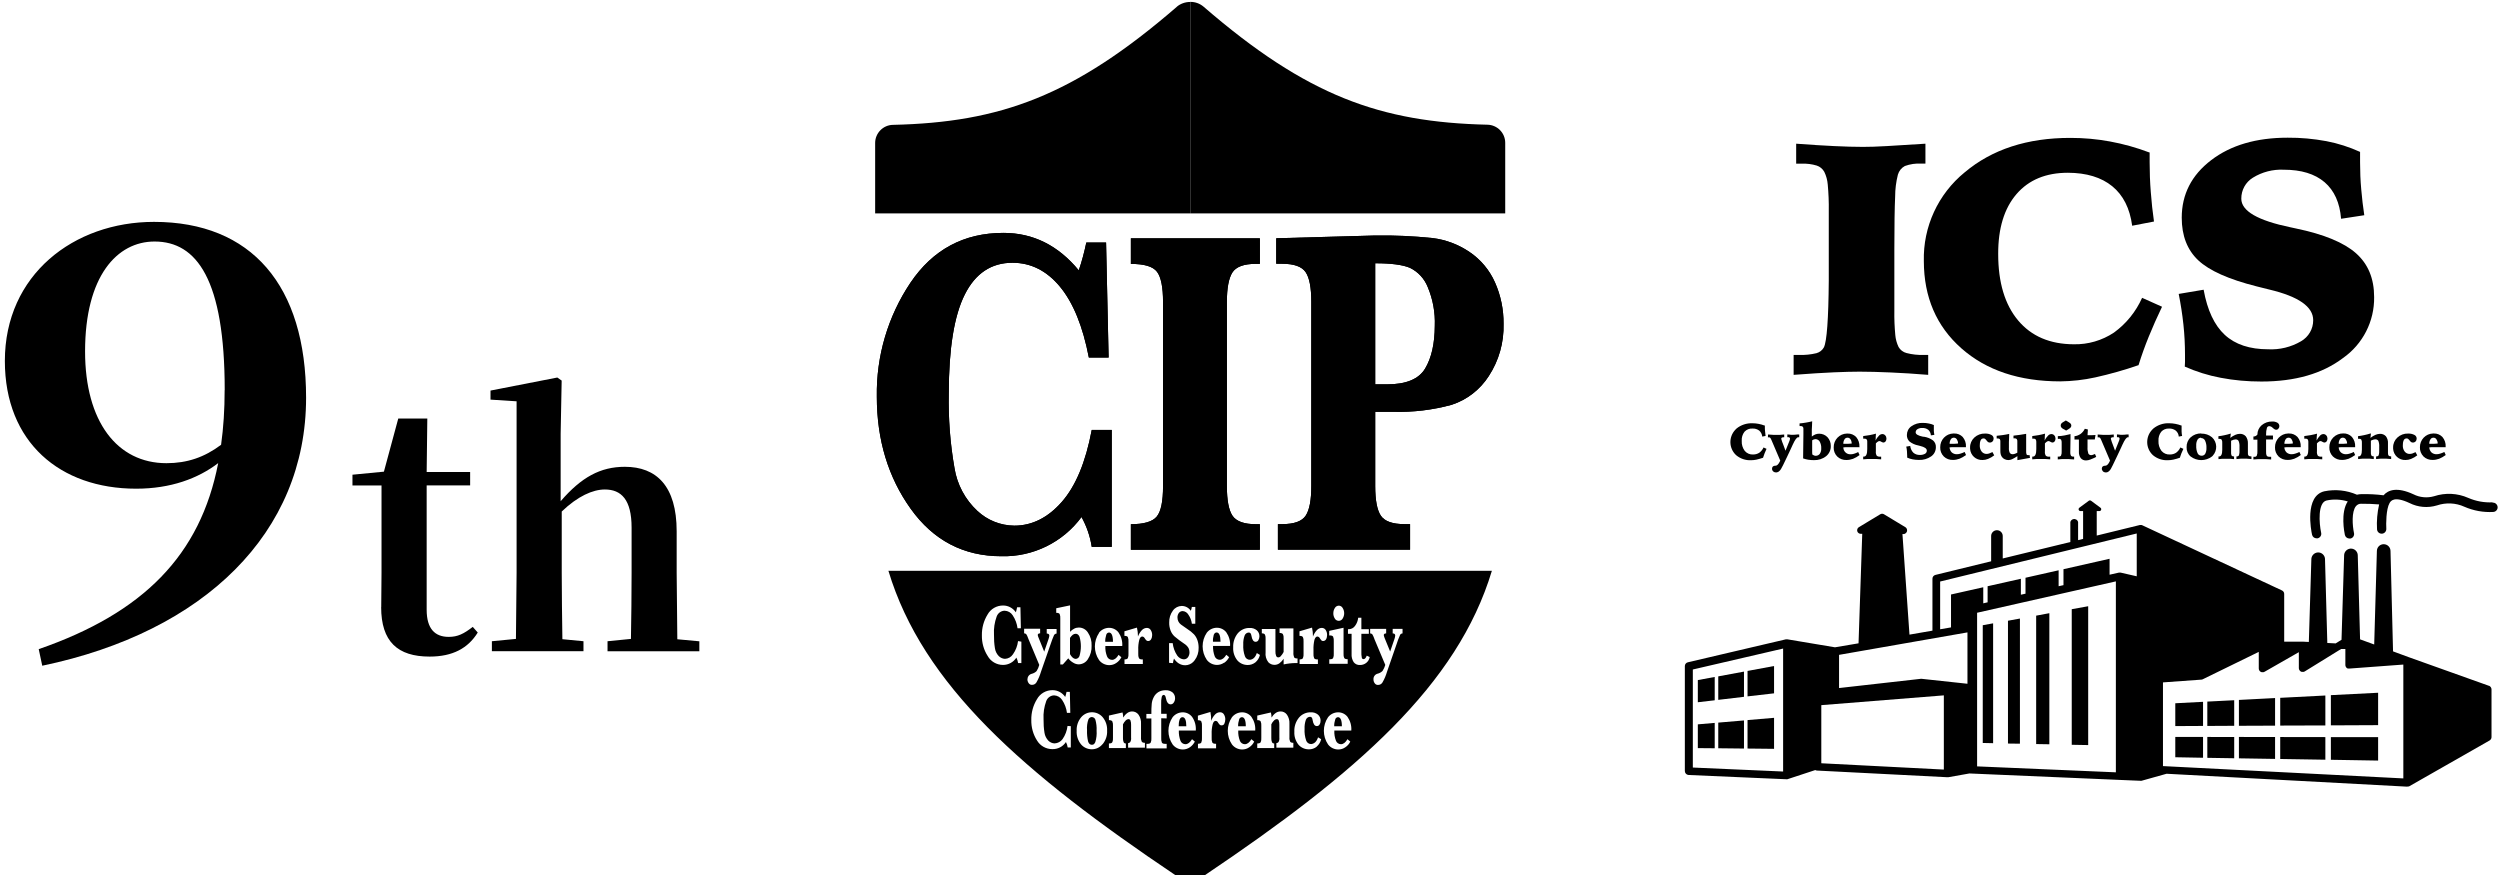 <?xml version="1.0" encoding="UTF-8"?><svg id="layer-4" xmlns="http://www.w3.org/2000/svg" width="345" height="120.75" viewBox="0 0 345 120.75"><g id="CIP"><path d="M162.4.94c-14.28,12.35-24.42,15.95-39.17,16.29-1.36.02-2.46,1.14-2.46,2.5v9.72h43.47V.27c-.67,0-1.33.23-1.84.66Z"/><path d="M207.72,19.71c0-1.36-1.09-2.47-2.45-2.5-14.75-.34-24.9-3.94-39.18-16.29-.52-.44-1.17-.67-1.84-.66v29.19h43.47v-9.74Z"/><path d="M163.18,98.97c-.17,0-.3.11-.39.32-.1.3-.14.62-.13.93h0s1.05,0,1.05,0c0-.86-.19-1.25-.54-1.25Z"/><path d="M184.65,98.97c-.19,0-.35.14-.39.32-.1.3-.15.62-.14.93h0s1.06,0,1.06,0c0-.86-.2-1.25-.54-1.25Z"/><path d="M171.39,98.97c-.19,0-.35.14-.39.32-.1.3-.15.62-.14.93h0s1.06,0,1.06,0c0-.86-.2-1.25-.54-1.25Z"/><path d="M150.66,98.95c-.2.01-.38.14-.46.33-.17.48-.23.99-.19,1.5-.02.52.03,1.05.15,1.56.1.29.27.44.52.44s.35-.12.47-.37c.16-.51.22-1.05.18-1.58.03-.5-.03-1.01-.16-1.49-.06-.23-.27-.38-.5-.39Z"/><path d="M148.98,87.89c-.12-.29-.3-.43-.53-.43-.15,0-.29.05-.41.14-.15.12-.27.27-.38.43v2.24c.1.19.22.35.38.49.11.1.25.16.4.17.26-.01.47-.19.54-.44.24-.85.24-1.75,0-2.6Z"/><path d="M164.24,78.77h-41.64c4.74,15.74,18.56,27.86,39.6,42,.61.38,1.32.57,2.04.56.72.01,1.43-.18,2.04-.56,21.03-14.14,34.85-26.25,39.6-42h-41.64ZM184.22,83.89c.11-.19.31-.3.53-.31.22,0,.42.12.53.31.29.45.29,1.03,0,1.48-.18.3-.56.39-.86.21-.09-.05-.16-.12-.21-.21-.14-.22-.22-.48-.21-.74,0-.26.07-.52.22-.74ZM183.43,90.98h.1c.24,0,.38-.06.44-.17.08-.19.11-.39.09-.59v-1.73c.02-.21-.01-.43-.09-.63-.06-.11-.21-.17-.44-.17h-.1v-.63l1.98-.43v3.55c-.02.21.01.43.1.63.07.11.22.16.47.16v.63h-2.54v-.63ZM174.13,86.8h1.88v3.09c-.01.21.02.43.1.63.05.13.18.21.31.2.14-.01.26-.08.34-.19.15-.17.28-.35.38-.56v-1.82c.02-.21-.01-.43-.1-.63-.06-.11-.22-.17-.46-.17v-.63h1.91v3.36c-.02.21.02.43.1.63.06.11.22.16.47.16v.63h-.21c-.58,0-1.15.07-1.71.19v-.78c-.16.25-.36.46-.59.63-.2.14-.43.21-.68.21-.32,0-.62-.13-.84-.36-.3-.39-.44-.88-.38-1.38v-1.82c.02-.21-.01-.43-.1-.63-.07-.11-.21-.16-.42-.16v-.63ZM161.33,88.75h.5c.07.61.28,1.2.63,1.72.21.3.54.5.91.52.23,0,.44-.11.57-.29.14-.2.22-.45.21-.7,0-.19-.05-.39-.13-.56-.15-.26-.37-.47-.63-.63-.45-.3-.89-.63-1.3-.98-.24-.22-.42-.49-.54-.79-.14-.36-.21-.74-.2-1.12-.02-.6.16-1.19.52-1.67.28-.39.73-.62,1.21-.63.5,0,.97.25,1.25.67.07-.17.12-.35.14-.53h.48v2.32h-.47c-.06-.45-.22-.88-.48-1.25-.16-.29-.46-.48-.79-.5-.21,0-.4.09-.53.26-.13.18-.2.4-.19.63,0,.38.17.73.47.96.14.11.44.31.9.63.33.21.64.45.91.73.21.23.37.51.47.8.12.34.17.69.17,1.04.02.63-.17,1.24-.55,1.74-.49.7-1.45.9-2.18.44-.27-.17-.5-.4-.67-.68-.07.2-.12.41-.14.63l-.54-.04v-2.69ZM151.66,87.32c.33-.42.83-.67,1.37-.68.51-.01,1,.22,1.32.63.38.55.57,1.21.52,1.88h-2.33c-.03.49.05.97.23,1.43.11.29.39.48.69.48.33,0,.63-.23.9-.69l.39.33c-.16.32-.4.59-.69.78-.29.21-.63.31-.98.31-.55,0-1.08-.26-1.41-.7-.77-1.13-.77-2.62,0-3.75ZM140.96,91.5h-.46c-.04-.26-.12-.51-.24-.75-.4.63-1.09,1.01-1.84,1.01-.88,0-1.7-.47-2.13-1.25-.54-.84-.81-1.83-.79-2.83-.02-1.01.25-2.01.78-2.87.43-.78,1.26-1.26,2.16-1.25.7,0,1.36.36,1.75.94.06-.2.12-.43.17-.7h.46l.06,2.9h-.46c-.08-.64-.31-1.25-.67-1.79-.24-.38-.65-.61-1.1-.63-.5,0-.94.33-1.11.8-.29.8-.42,1.65-.37,2.5-.01.63.03,1.26.13,1.88.06.4.24.78.53,1.08.23.23.54.37.86.38.45-.02.85-.25,1.1-.63.38-.54.62-1.16.7-1.82l.46.08v2.94ZM141.8,93.75c-.02-.35.22-.67.56-.76.26-.06.5-.19.69-.38.17-.26.29-.55.37-.85l-1.48-3.54-.07-.18c-.06-.19-.14-.36-.25-.53-.08-.07-.18-.11-.29-.11v-.63h2.21v.63c-.22,0-.33.09-.33.24.03.15.07.29.14.43l.75,1.86.56-1.63c.07-.18.12-.37.15-.56,0-.21-.12-.31-.36-.31v-.63h1.36v.63c-.14.01-.27.09-.35.21-.17.4-.33.8-.46,1.21l-1.34,3.84c-.15.51-.36,1.01-.63,1.48-.13.22-.37.35-.63.34-.18,0-.34-.08-.44-.23-.12-.16-.18-.36-.18-.56ZM147.8,103.15h-.46c-.03-.26-.12-.52-.24-.75-.41.63-1.12,1-1.88.98-.87,0-1.67-.45-2.11-1.19-.54-.84-.81-1.83-.79-2.83-.02-1.01.25-2.01.78-2.87.43-.78,1.26-1.26,2.16-1.25.7,0,1.35.36,1.74.94.08-.23.13-.46.18-.7h.46l.06,2.9h-.46c-.08-.64-.31-1.25-.67-1.79-.25-.38-.66-.61-1.11-.63-.49.02-.91.33-1.08.79-.29.8-.42,1.65-.37,2.5-.01.63.03,1.26.13,1.88.06.4.25.78.53,1.08.23.23.54.37.86.38.44-.02.85-.24,1.1-.59.38-.54.61-1.17.69-1.82l.45.03v2.94ZM147.41,90.86l-.74.84h-.35v-6.34c.02-.21-.01-.43-.09-.63-.07-.11-.23-.16-.47-.16v-.63l1.91-.4v3.65c.16-.18.36-.33.58-.44.19-.1.41-.15.63-.15.51,0,.98.26,1.25.69.36.53.54,1.17.51,1.81.03.66-.15,1.32-.52,1.88-.27.43-.74.69-1.25.7-.27,0-.53-.08-.75-.22-.27-.15-.51-.36-.7-.61ZM152.14,102.7c-.36.45-.91.71-1.48.7-.56,0-1.1-.24-1.46-.66-.44-.53-.66-1.21-.62-1.89-.04-.68.19-1.35.63-1.88.37-.43.91-.68,1.48-.68.56,0,1.09.24,1.46.66.44.52.67,1.19.63,1.88.04.68-.19,1.35-.63,1.88ZM158,103.18h-2.32v-.63c.11,0,.22-.05.29-.14.11-.19.15-.41.12-.63v-1.74c.01-.21-.02-.42-.09-.63-.05-.11-.16-.17-.28-.17-.14.01-.26.07-.36.17-.16.16-.29.35-.39.55v1.88c-.01.2.02.39.09.58.06.12.18.19.31.18v.63h-2.34v-.63c.24,0,.4-.05.46-.16.09-.2.12-.41.1-.63v-1.63c.02-.21-.01-.43-.09-.63-.07-.11-.23-.17-.47-.17v-.63l1.88-.43c.06.23.09.46.09.7.15-.24.34-.46.58-.63.18-.13.4-.2.63-.21.36-.01.7.16.91.45.25.37.37.81.34,1.25v1.88c-.02.2.02.41.1.59.07.11.22.16.44.16v.63ZM157.96,88.07c-.06-.13-.18-.22-.33-.23-.18,0-.32.15-.41.46-.11.45-.16.91-.14,1.38v.52c-.02.21.01.43.1.63.06.11.21.17.44.17h.09v.63h-2.53v-.63c.24,0,.39-.06.46-.17.08-.2.11-.41.09-.63v-1.66c.02-.21-.01-.43-.09-.63-.07-.11-.22-.16-.47-.16v-.63l1.73-.51c.09.4.14.81.14,1.23.12-.33.31-.64.55-.89.18-.19.42-.29.68-.3.22,0,.43.11.54.31.13.2.19.44.19.68,0,.2-.05.41-.15.58-.08.15-.24.25-.41.24-.08,0-.17-.02-.23-.08-.1-.09-.18-.2-.24-.31ZM161,98.51v.63l-.75-.02v2.73c-.02.21.01.43.09.63.06.11.21.17.44.17h.22v.63h-2.79v-.63h.15c.23,0,.38-.06.44-.18.08-.19.11-.39.09-.59v-2.73h-.69v-.63h.69c0-.47,0-.94.05-1.41.03-.32.13-.62.28-.91.14-.28.36-.52.63-.69.3-.18.64-.26.98-.26.36-.02.71.09.99.31.22.2.35.5.34.8,0,.21-.06.42-.18.59-.09.15-.25.25-.43.25-.33,0-.55-.29-.66-.87-.05-.29-.15-.43-.3-.43-.12,0-.22.09-.27.27-.07.3-.09.61-.08.92v1.41h.76ZM162.9,102.22c.11.29.39.48.69.48.33,0,.63-.23.91-.69l.39.33c-.16.31-.39.58-.68.78-.29.2-.63.31-.98.31-.55,0-1.08-.26-1.41-.7-.77-1.13-.77-2.62,0-3.75.33-.42.83-.67,1.37-.68.51-.01,1,.22,1.32.63.38.55.56,1.21.51,1.88h-2.34c-.02.49.06.97.23,1.43ZM168.98,99.86c-.08.15-.24.25-.41.24-.09,0-.17-.02-.24-.08-.09-.09-.17-.2-.24-.31-.06-.13-.18-.22-.33-.23-.18,0-.32.15-.41.46-.11.45-.16.91-.14,1.38v.52c-.02.21.01.43.09.63.07.11.21.17.44.17h.08v.63h-2.5v-.63c.24,0,.4-.06.46-.17.08-.2.11-.41.09-.63v-1.66c.02-.21-.01-.43-.09-.63-.07-.11-.23-.16-.47-.16v-.63l1.73-.51c.08.4.11.81.1,1.23.12-.33.31-.64.55-.89.18-.19.42-.3.68-.3.22,0,.43.11.54.31.12.2.19.44.18.68,0,.2-.04.4-.14.58ZM168.93,91.45c-.29.2-.63.31-.98.31-.55,0-1.08-.26-1.41-.7-.77-1.13-.77-2.62,0-3.75.33-.42.83-.67,1.37-.68.51-.01,1,.22,1.32.63.38.55.57,1.21.52,1.88h-2.35c-.02.49.06.97.23,1.43.11.29.39.48.69.48.33,0,.63-.23.91-.69l.39.33c-.16.31-.39.58-.68.78ZM171.1,102.22c.11.29.39.48.69.48.33,0,.63-.23.9-.69l.39.33c-.15.32-.39.59-.68.78-.29.21-.63.31-.98.31-.55,0-1.08-.26-1.41-.7-.77-1.13-.77-2.62,0-3.75.33-.42.83-.67,1.37-.68.51-.01,1,.22,1.32.63.38.55.57,1.21.52,1.88h-2.34c-.03.49.05.97.23,1.43ZM172.18,91.77c-.54,0-1.06-.22-1.42-.63-.41-.51-.62-1.15-.58-1.8-.03-.7.19-1.39.63-1.94.41-.48,1.01-.76,1.64-.74.36-.02.71.09.99.32.24.21.37.52.36.84,0,.18-.05.36-.14.52-.07.14-.22.23-.38.23-.3,0-.49-.28-.58-.83-.02-.12-.06-.24-.12-.34-.06-.08-.16-.12-.26-.11-.25.01-.47.17-.56.41-.15.4-.21.82-.19,1.25-.03.55.04,1.09.23,1.61.1.3.38.5.7.49.43-.05.74-.34.94-.93l.43.26c-.09.4-.31.76-.63,1.03-.31.24-.69.37-1.08.36ZM178.47,103.18h-2.33v-.63c.11,0,.22-.05.29-.14.11-.19.15-.41.12-.63v-1.74c.01-.21-.02-.43-.09-.63-.05-.11-.15-.17-.27-.17-.14.01-.26.07-.36.17-.16.16-.3.34-.39.55v1.88c-.01.2.02.39.09.58.06.12.18.19.31.18v.63h-2.34v-.63c.24,0,.4-.05.46-.16.09-.2.12-.41.1-.63v-1.63c.02-.21-.01-.43-.09-.63-.07-.11-.22-.17-.47-.17v-.63l1.88-.43c.06.23.09.46.09.7.15-.24.34-.46.58-.63.18-.13.4-.2.63-.21.36-.02.71.15.92.45.25.37.37.81.34,1.25v1.88c-.02.2.02.41.1.59.07.11.22.16.44.16v.63ZM181.7,103.05c-.31.24-.69.37-1.08.36-.54,0-1.06-.22-1.42-.63-.41-.51-.62-1.15-.58-1.8-.04-.7.19-1.39.63-1.94.4-.48,1.01-.76,1.64-.74.36-.02.71.09.99.32.24.21.37.52.36.84,0,.18-.04.36-.14.52-.07.14-.22.22-.38.22-.3,0-.49-.28-.58-.83-.01-.12-.05-.24-.11-.34-.06-.08-.16-.12-.26-.11-.25.01-.47.17-.56.41-.14.4-.2.83-.18,1.25-.03.54.04,1.09.22,1.61.1.3.38.5.7.49.43-.05.75-.34.94-.93l.43.26c-.09.4-.31.76-.63,1.03ZM182.37,88.38c-.09-.09-.17-.2-.24-.31-.06-.13-.19-.22-.33-.23-.18,0-.31.15-.41.46-.1.45-.15.91-.13,1.38v.52c-.02.21.01.43.09.63.06.11.21.17.44.17h.08v.63h-2.53v-.63c.24,0,.39-.06.46-.17.08-.2.11-.41.09-.63v-1.66c.02-.21-.01-.43-.1-.63-.06-.11-.22-.16-.46-.16v-.63l1.73-.51c.09.4.13.81.13,1.23.12-.33.31-.64.55-.89.18-.19.42-.3.68-.3.22,0,.43.12.54.31.12.2.19.44.18.68,0,.2-.04.4-.14.58-.08.15-.24.24-.41.24-.09,0-.17-.02-.24-.08ZM184.36,102.22c.11.29.39.48.69.48.33,0,.63-.23.9-.69l.39.33c-.15.32-.39.59-.68.78-.29.21-.63.31-.98.31-.55,0-1.08-.26-1.41-.7-.77-1.13-.77-2.62,0-3.75.33-.42.83-.67,1.37-.68.51-.01,1,.22,1.32.63.38.55.57,1.21.52,1.88h-2.34c-.03.49.05.97.23,1.43ZM187.67,91.77c-.33.02-.65-.12-.86-.39-.22-.34-.32-.75-.29-1.15v-2.77h-.5v-.63h.11c.34,0,.66-.17.86-.45.25-.33.4-.72.44-1.13h.44v1.58h1.03v.63h-1.03v2.48c-.01.27,0,.55.06.82.02.12.12.2.24.2.18,0,.33-.16.44-.48l.41.19c-.11.65-.69,1.12-1.36,1.1ZM193.2,87.65c-.18.39-.33.8-.46,1.21l-1.33,3.84c-.15.51-.36,1.01-.63,1.48-.13.22-.37.35-.63.34-.18,0-.34-.08-.44-.23-.12-.16-.18-.36-.17-.56-.02-.35.22-.67.56-.76.26-.06.5-.19.69-.38.17-.25.29-.53.38-.83l-1.49-3.54-.06-.17c-.06-.18-.15-.36-.25-.53-.08-.07-.18-.11-.29-.11v-.63h2.21v.63c-.22,0-.33.09-.33.24.03.15.07.29.13.43l.75,1.83.56-1.63c.07-.18.12-.37.14-.56,0-.21-.12-.31-.35-.31v-.63h1.36v.63c-.14,0-.27.09-.35.21Z"/><path d="M153.59,88.57c0-.86-.2-1.28-.54-1.28-.19,0-.35.14-.39.32-.1.31-.15.64-.14.96h1.06Z"/><path d="M167.89,87.28c-.17,0-.3.11-.39.32-.09.31-.13.64-.11.96h1.04c0-.86-.19-1.28-.54-1.28Z"/><path d="M153.42,59.34v16.13h-2.76c-.22-1.45-.7-2.84-1.41-4.12-2.58,3.5-6.71,5.52-11.06,5.41-5.21,0-9.38-2.18-12.5-6.53-3.12-4.35-4.69-9.52-4.69-15.5-.09-5.59,1.53-11.07,4.64-15.71,3.09-4.58,7.37-6.88,12.83-6.88,4.09,0,7.56,1.72,10.4,5.17.43-1.26.77-2.54,1.04-3.84h2.73l.35,15.87h-2.73c-.83-4.31-2.16-7.57-3.98-9.77-1.82-2.2-4.01-3.31-6.56-3.31-2.92,0-5.11,1.46-6.58,4.38-1.47,2.92-2.2,7.46-2.21,13.61-.07,3.47.19,6.93.79,10.35.36,2.25,1.46,4.32,3.13,5.88,1.39,1.31,3.21,2.04,5.12,2.06,2.45,0,4.63-1.09,6.55-3.27,1.92-2.18,3.3-5.49,4.14-9.94h2.77Z"/><path d="M156.06,36.41v-3.52h17.8v3.52h-.53c-1.67,0-2.75.4-3.26,1.19-.5.79-.76,2.14-.76,4.07v25.41c0,1.96.26,3.33.78,4.1.53.77,1.6,1.16,3.24,1.16h.53v3.52h-17.8v-3.52c1.79,0,2.98-.35,3.56-1.04.59-.7.88-2.1.88-4.21v-25.41c0-2.05-.28-3.44-.83-4.17-.56-.74-1.76-1.09-3.61-1.09Z"/><path d="M189.78,56.84v10.23c0,1.96.26,3.33.78,4.1s1.61,1.16,3.26,1.16h.77v3.52h-18.24v-3.52h.59c1.67,0,2.75-.4,3.26-1.19.51-.79.76-2.15.76-4.07v-25.41c0-1.96-.26-3.33-.78-4.1s-1.6-1.16-3.24-1.16h-.82v-3.52l13.65-.38c2.64-.04,5.28.08,7.9.35,1.84.22,3.6.89,5.13,1.93,1.54,1.04,2.76,2.5,3.51,4.2.8,1.8,1.2,3.75,1.18,5.71.07,2.56-.64,5.07-2.04,7.21-1.2,1.87-3,3.27-5.11,3.96-2.63.72-5.35,1.05-8.08.97h-2.48ZM189.78,53.04h1.64c2.63,0,4.39-.73,5.26-2.2.87-1.47,1.31-3.43,1.32-5.88.07-1.83-.26-3.65-.97-5.34-.46-1.16-1.33-2.11-2.46-2.66-1-.42-2.59-.63-4.79-.63v16.7Z"/><path d="M153.42,59.34v16.13h-2.76c-.22-1.45-.7-2.84-1.41-4.12-2.58,3.5-6.71,5.52-11.06,5.41-5.21,0-9.38-2.18-12.5-6.53-3.12-4.35-4.69-9.52-4.69-15.5-.09-5.59,1.53-11.07,4.64-15.71,3.09-4.58,7.37-6.88,12.83-6.88,4.09,0,7.56,1.72,10.4,5.17.43-1.26.77-2.54,1.04-3.84h2.73l.35,15.87h-2.73c-.83-4.31-2.16-7.57-3.98-9.77-1.82-2.2-4.01-3.31-6.56-3.31-2.92,0-5.11,1.46-6.58,4.38-1.47,2.92-2.2,7.46-2.21,13.61-.07,3.47.19,6.93.79,10.35.36,2.25,1.46,4.32,3.13,5.88,1.39,1.31,3.21,2.04,5.12,2.06,2.45,0,4.63-1.09,6.55-3.27,1.92-2.18,3.3-5.49,4.14-9.94h2.77Z"/><path d="M156.06,36.41v-3.52h17.8v3.52h-.53c-1.67,0-2.75.4-3.26,1.19-.5.79-.76,2.14-.76,4.07v25.41c0,1.96.26,3.33.78,4.1.53.77,1.6,1.16,3.24,1.16h.53v3.52h-17.8v-3.52c1.79,0,2.98-.35,3.56-1.04.59-.7.88-2.1.88-4.21v-25.41c0-2.05-.28-3.44-.83-4.17-.56-.74-1.76-1.09-3.61-1.09Z"/><path d="M189.78,56.84v10.23c0,1.96.26,3.33.78,4.1s1.61,1.16,3.26,1.16h.77v3.52h-18.24v-3.52h.59c1.67,0,2.75-.4,3.26-1.19.51-.79.76-2.15.76-4.07v-25.41c0-1.96-.26-3.33-.78-4.1s-1.6-1.16-3.24-1.16h-.82v-3.52l13.65-.38c2.64-.04,5.28.08,7.9.35,1.84.22,3.6.89,5.13,1.93,1.54,1.04,2.76,2.5,3.51,4.2.8,1.8,1.2,3.75,1.18,5.71.07,2.56-.64,5.07-2.04,7.21-1.2,1.87-3,3.27-5.11,3.96-2.63.72-5.35,1.05-8.08.97h-2.48ZM189.78,53.04h1.64c2.63,0,4.39-.73,5.26-2.2.87-1.47,1.31-3.43,1.32-5.88.07-1.83-.26-3.65-.97-5.34-.46-1.16-1.33-2.11-2.46-2.66-1-.42-2.59-.63-4.79-.63v16.7Z"/></g><g id="ICS"><path d="M247.87,19.83c2.01.15,3.76.26,5.25.33s2.82.11,3.96.11c.85,0,1.95-.03,3.29-.11s3.14-.19,5.34-.33v2.75h-.58c-.77-.05-1.54.07-2.26.33-.47.25-.81.68-.96,1.19-.25.99-.38,2.01-.38,3.03-.07,1.51-.11,3.93-.11,7.26v8.51c-.02,1.11.03,2.22.13,3.33.05.57.2,1.13.45,1.65.24.42.63.72,1.1.84.78.2,1.58.29,2.39.26h.6v2.75c-1.83-.15-3.56-.26-5.18-.33s-3.05-.11-4.28-.11c-.93,0-2.1.03-3.54.09s-3.29.18-5.57.35v-2.75h.74c.81.03,1.62-.05,2.41-.24.44-.12.81-.41,1.03-.81.4-.82.63-3.89.67-9.2v-9.6c.02-1.22-.03-2.44-.14-3.65-.05-.62-.21-1.22-.48-1.77-.23-.41-.6-.72-1.04-.86-.66-.2-1.35-.29-2.04-.26h-.8v-2.75Z"/><path d="M296.65,21.02v1.36c0,1.38.05,2.76.16,4.13.1,1.37.25,2.75.44,4.06l-3.01.58c-.32-2.4-1.24-4.22-2.75-5.45s-3.55-1.85-6.12-1.86c-3.03,0-5.4.98-7.09,2.94s-2.54,4.71-2.53,8.27c0,3.93.92,6.99,2.75,9.17,1.83,2.18,4.39,3.28,7.69,3.29,1.96.04,3.89-.52,5.53-1.61,1.7-1.23,3.04-2.89,3.89-4.8l2.75,1.23c-.68,1.42-1.29,2.79-1.83,4.12-.54,1.33-1.01,2.64-1.41,3.94-1.96.68-3.95,1.24-5.97,1.69-1.59.35-3.21.53-4.83.55-5.66,0-10.21-1.52-13.66-4.57-3.44-3.05-5.16-7.05-5.17-12.02-.12-4.74,1.97-9.27,5.64-12.26,3.77-3.17,8.64-4.76,14.61-4.75,1.82,0,3.63.16,5.42.49,1.86.34,3.68.85,5.45,1.52"/><path d="M325.69,20.97v1.41c0,1.28.05,2.53.16,3.75s.24,2.41.42,3.57l-3.2.49c-.18-2.22-.94-3.9-2.28-5.05-1.35-1.15-3.22-1.72-5.63-1.72-1.5-.07-2.98.31-4.26,1.1-1.01.62-1.61,1.72-1.6,2.9,0,1.7,2.27,3.01,6.81,3.95.32.06.55.12.74.16,3.85.8,6.61,1.94,8.28,3.42,1.67,1.48,2.5,3.49,2.5,6.04.05,3.35-1.56,6.5-4.3,8.42-2.85,2.16-6.6,3.24-11.26,3.24-1.89,0-3.77-.16-5.63-.52-1.7-.32-3.36-.84-4.94-1.54,0-.21.01-.42.03-.63v-.98c0-1.4-.07-2.81-.22-4.2-.15-1.41-.37-2.81-.65-4.22l3.44-.58c.51,2.83,1.48,4.9,2.92,6.23,1.44,1.33,3.44,1.99,5.99,1.99,1.58.08,3.15-.3,4.52-1.1,1.05-.6,1.7-1.71,1.69-2.92,0-1.85-2.01-3.26-6.04-4.22l-1.76-.44c-3.85-.97-6.54-2.17-8.06-3.6-1.52-1.43-2.28-3.39-2.28-5.87,0-3.23,1.35-5.88,4.06-7.95,2.71-2.07,6.23-3.1,10.56-3.1,1.79-.01,3.58.15,5.35.48,1.61.31,3.17.81,4.66,1.49"/><path d="M243.55,58.71v.2c0,.21,0,.42.03.63s.04.42.07.62l-.46.09c-.03-.32-.18-.62-.42-.83-.27-.2-.6-.3-.93-.28-.42-.03-.82.14-1.1.44-.28.36-.41.81-.38,1.26-.03.5.12.99.42,1.39.29.34.72.52,1.16.49.3,0,.59-.08.84-.24.26-.19.46-.44.59-.73l.41.19c-.1.21-.19.42-.27.63s-.15.4-.21.6c-.3.1-.6.19-.91.26-.24.05-.48.08-.73.08-.76.04-1.5-.21-2.08-.7-1-.93-1.05-2.49-.12-3.49.06-.07.13-.13.19-.19.62-.5,1.4-.75,2.2-.72.28,0,.55.03.82.08.28.05.56.13.82.23"/><path d="M244.02,59.96l.71.05h.89l.6-.05v.38h-.08c-.09,0-.17.01-.25.05-.05.04-.08.1-.08.17.08.28.17.56.29.83.12.33.23.6.3.81.27-.68.45-1.1.52-1.3.05-.11.09-.23.1-.36,0-.06-.02-.12-.07-.16-.06-.04-.14-.06-.21-.05h-.09v-.38c.21,0,.37.04.49.05h.31c.1,0,.27,0,.55-.04h.29v.38h-.14c-.19,0-.44.34-.75,1.02-.12.26-.21.47-.28.61l-.48,1.02c-.48,1.02-.77,1.6-.86,1.73-.08.14-.19.26-.32.36-.1.07-.23.11-.36.12-.15,0-.29-.05-.4-.15-.11-.1-.17-.24-.16-.38,0-.11.04-.22.12-.3.1-.08.23-.11.36-.1.21,0,.41-.2.6-.59l.05-.12-1.2-2.81-.06-.13c-.03-.08-.08-.16-.14-.22-.06-.04-.14-.06-.21-.05h-.09l.02-.39Z"/><path d="M250.08,58.12c0,.43-.04.82-.05,1.16s0,.66,0,.96c.16-.12.33-.23.51-.3.16-.06.33-.09.51-.09.43,0,.84.17,1.14.48.3.33.47.77.46,1.21.02.54-.22,1.07-.64,1.41-.48.38-1.08.57-1.69.55-.26,0-.53-.02-.79-.06-.24-.04-.47-.1-.7-.18,0-.79.01-1.9.04-3.33v-.78c0-.09-.02-.19-.09-.26-.06-.07-.16-.1-.25-.09h-.19v-.37c.29-.02.58-.06.87-.11.29-.05.6-.11.91-.19M250.11,62.74c.08.05.16.09.25.12.07.03.14.04.22.04.22,0,.42-.1.55-.27.15-.23.22-.49.2-.76.02-.33-.06-.65-.21-.93-.12-.21-.35-.34-.59-.34-.07,0-.14.02-.21.04-.08.03-.16.07-.24.13v1.63c0,.12.01.25.04.37"/><path d="M256.64,61.71h-1.92l-.34.03c0,.52.42.95.94.95.03,0,.07,0,.1,0,.16,0,.31-.03.46-.08.19-.06.37-.13.55-.23l.19.42c-.28.21-.58.39-.91.52-.29.1-.59.16-.89.16-.47.02-.94-.15-1.28-.48-.33-.33-.51-.79-.49-1.26-.02-1.03.79-1.89,1.82-1.91.03,0,.06,0,.09,0,.45-.02.89.16,1.2.49.31.37.47.85.44,1.33l.03.07ZM255.54,61.16c-.01-.2-.07-.39-.18-.55-.09-.13-.24-.21-.4-.21-.17,0-.33.08-.42.23-.11.18-.17.4-.16.61h.7c.19,0,.34-.03.47-.04"/><path d="M258.88,59.84l-.03.47c0,.16,0,.32-.03.48.13-.26.3-.49.51-.7.12-.12.27-.18.44-.19.15,0,.3.07.4.19.11.12.16.28.16.44,0,.14-.04.28-.12.39-.07.09-.19.15-.31.15-.1-.01-.19-.05-.27-.1-.08-.06-.17-.09-.26-.1-.08,0-.16.03-.23.08-.1.07-.19.15-.27.24v1.08c-.03.21.01.43.12.62.13.1.29.15.45.13h.16v.37l-.76-.05h-1.07l-.65.05v-.38h.1c.31,0,.46-.35.46-1.04v-.91c.02-.14,0-.29-.08-.42-.08-.08-.18-.11-.29-.1h-.19v-.36c.29-.03.58-.08.88-.13s.6-.13.91-.21"/><path d="M266.87,58.7v.76c0,.16.04.36.07.55l-.48.07c-.01-.29-.14-.57-.35-.76-.24-.19-.55-.28-.86-.26-.23-.01-.45.05-.65.17-.15.09-.24.26-.24.44,0,.26.35.46,1.03.6h.12c.46.07.89.24,1.26.52.26.23.4.57.38.92,0,.51-.23.98-.65,1.27-.5.35-1.1.52-1.71.49-.29,0-.57-.03-.85-.08-.26-.05-.51-.13-.75-.24,0-.03,0-.06,0-.09v-.15c0-.21-.01-.43-.03-.64,0-.21-.06-.43-.1-.64l.55-.09c.04.35.19.69.44.94.25.21.58.32.91.3.24.01.48-.05.69-.16.16-.09.26-.26.25-.44,0-.28-.3-.49-.91-.64l-.27-.07c-.44-.08-.86-.27-1.22-.55-.24-.24-.36-.56-.35-.89,0-.48.22-.93.61-1.2.47-.33,1.03-.5,1.6-.47.27,0,.54.02.81.08.24.04.48.12.71.22"/><path d="M271.31,61.71h-1.92l-.35.03c.01.26.12.51.31.7.2.17.46.26.73.24.16,0,.31-.03.46-.08.2-.06.39-.13.58-.23l.19.42c-.28.21-.58.39-.91.52-.28.1-.58.16-.88.16-.48.02-.94-.15-1.28-.48-.33-.34-.51-.79-.49-1.26-.02-1.03.79-1.89,1.82-1.91.03,0,.06,0,.09,0,.45-.02.89.16,1.2.49.31.37.47.85.44,1.33v.07ZM270.21,61.16c0-.2-.07-.39-.18-.55-.09-.13-.24-.21-.4-.21-.17,0-.33.08-.42.23-.11.18-.17.4-.16.61h.69c.19,0,.34-.03.47-.04"/><path d="M274.96,62.39l.24.45c-.26.2-.55.37-.85.49-.24.1-.49.15-.75.15-.91.05-1.68-.65-1.73-1.56,0-.06,0-.11,0-.17-.01-.52.21-1.02.59-1.37.4-.37.93-.57,1.48-.55.3-.01.6.05.87.19.19.09.31.29.31.5,0,.15-.05.29-.15.4-.1.1-.24.16-.38.15-.07,0-.15-.02-.21-.05-.09-.06-.17-.14-.23-.23-.06-.09-.14-.17-.23-.24-.06-.03-.12-.05-.19-.05-.17,0-.32.09-.39.24-.1.22-.14.47-.13.71-.02.31.07.62.26.87.17.21.42.33.69.32.13,0,.25-.03.37-.07.15-.05.3-.12.44-.19"/><path d="M277.27,59.88c0,.42-.03.79-.04,1.1s0,.58,0,.82c-.02.24.02.47.12.69.09.13.24.2.4.19.1,0,.19-.02.28-.05.12-.04.24-.09.36-.16v-1.52c.02-.13-.01-.25-.08-.36-.08-.08-.19-.11-.3-.1h-.15v-.37c.3-.03.59-.07.88-.11s.58-.09.87-.14v2.35c-.01.17,0,.33.05.49.05.07.13.11.21.1h.09s.08,0,.13,0l.04.38-1.73.31v-.55c-.24.16-.49.3-.75.43-.16.07-.32.1-.49.11-.18,0-.36-.04-.52-.12-.15-.07-.29-.18-.38-.32-.07-.11-.13-.23-.16-.35-.04-.15-.05-.31-.05-.47v-1.33h0c.01-.11-.02-.21-.08-.3-.08-.07-.18-.1-.29-.09h-.14v-.37c.27-.03.55-.06.85-.1s.59-.1.89-.16"/><path d="M282.21,59.84l-.03.47c0,.16,0,.32-.03.48.13-.26.3-.49.51-.7.12-.12.27-.18.44-.19.15,0,.3.07.4.19.11.12.16.28.16.44,0,.14-.04.28-.12.39-.07.09-.19.15-.31.15-.1-.01-.19-.05-.27-.1-.08-.06-.17-.09-.26-.1-.08,0-.16.03-.23.08-.1.07-.19.15-.27.24v1.08c-.03.21.01.43.12.62.13.1.29.15.45.13h.16v.37l-.76-.05h-1.07l-.65.05v-.38h.1c.31,0,.46-.35.46-1.04v-.91c.02-.14-.01-.29-.08-.42-.08-.08-.18-.11-.29-.1h-.19v-.36c.29-.03.59-.08.88-.13s.6-.13.91-.21"/><path d="M285.73,59.88v.55c-.02.95-.03,1.61-.03,1.98-.02.16.02.33.09.48.09.09.21.14.34.12h.1v.39c-.33,0-.59-.04-.76-.05h-.89l-.61.05v-.39h.1c.13.02.26-.03.35-.13.08-.2.11-.41.09-.62v-.98c.02-.21,0-.42-.08-.61-.08-.08-.2-.13-.31-.11h-.14v-.37c.32,0,.63-.05.92-.1s.58-.12.86-.19M285.1,58.03l.41.25c.09.05.18.12.25.2.05.07.08.16.08.24,0,.09-.02.17-.07.24-.06.08-.13.14-.21.19l-.43.27-.41-.23c-.1-.05-.19-.12-.26-.21-.06-.07-.08-.17-.08-.26,0-.09.02-.17.07-.25.06-.08.14-.15.23-.2l.43-.26Z"/><path d="M287.7,59.17l.42.09v.14c-.03.29-.04.51-.04.66h.55l.55-.03-.1.62h-1v1.08c-.02.29.02.58.11.86.08.14.23.23.39.22.07,0,.15-.01.22-.04.1-.03.21-.07.31-.12l.17.4c-.26.14-.54.26-.82.37-.18.07-.36.11-.55.12-.29.02-.57-.09-.76-.31-.19-.26-.28-.58-.26-.89v-1.68h-.61v-.46c.3-.03.58-.14.83-.31.25-.18.45-.42.58-.69"/><path d="M289.5,59.96l.71.05h.89l.6-.05v.38h-.08c-.09,0-.17.01-.25.05-.05.04-.08.11-.07.17.07.28.17.56.28.83.13.33.23.6.3.81.27-.68.45-1.1.52-1.3.05-.11.09-.23.1-.36,0-.06-.02-.12-.06-.16-.06-.04-.14-.06-.21-.05h-.09v-.38c.21,0,.37.04.49.05h.31c.09,0,.27,0,.52-.04h.29v.38h-.1c-.19,0-.44.34-.75,1.02-.12.26-.21.47-.28.61l-.48,1.02c-.48,1.02-.77,1.6-.85,1.73-.08.14-.19.26-.32.36-.1.08-.23.12-.36.12-.15,0-.29-.05-.4-.15-.1-.1-.16-.24-.16-.38,0-.11.04-.22.12-.3.1-.08.23-.11.36-.1.21,0,.42-.2.6-.59l.05-.12c-.42-1.01-.82-1.94-1.2-2.81l-.06-.13c-.03-.08-.08-.16-.14-.22-.06-.04-.14-.06-.21-.05h-.09v-.39Z"/><path d="M301.06,58.71v.83c0,.2.04.42.07.62l-.46.09c-.02-.32-.17-.62-.42-.83-.27-.2-.6-.3-.93-.28-.41-.02-.8.14-1.07.44-.28.36-.41.81-.38,1.26-.03.5.12.99.42,1.39.29.34.72.52,1.17.49.3,0,.59-.08.84-.24.26-.19.46-.44.59-.73l.42.19c-.11.22-.2.42-.28.63-.08.2-.15.4-.21.6-.3.1-.6.19-.91.26-.24.05-.49.08-.74.08-.75.04-1.49-.21-2.07-.7-1-.93-1.05-2.49-.12-3.49.06-.07.13-.13.19-.19.62-.5,1.4-.76,2.2-.72.28,0,.55.03.82.08.28.05.56.13.82.23"/><path d="M303.77,59.84c.54-.02,1.08.16,1.49.51.73.67.77,1.81.1,2.54-.03.03-.06.07-.1.1-.87.67-2.09.67-2.96,0-.37-.32-.57-.79-.55-1.27-.02-.51.18-1.01.55-1.36.4-.37.93-.56,1.47-.55M303.75,60.4c-.2,0-.39.1-.49.27-.14.25-.2.54-.18.82-.02.36.04.71.18,1.04.09.22.31.36.55.36.21.01.41-.09.51-.27.13-.25.19-.54.17-.82.02-.34-.05-.69-.19-1-.1-.21-.31-.35-.55-.35"/><path d="M307.85,59.84l-.07.59c.21-.17.44-.31.69-.42.19-.09.39-.13.6-.14.32-.02.63.1.85.34.21.29.31.64.29,1v1.3c-.02.13.01.26.09.37.1.08.22.11.34.1h.06v.37l-.63-.05h-.86l-.58.05v-.37h.03c.12.02.24-.04.31-.14.08-.26.1-.53.08-.8v-.37c.02-.28-.02-.57-.13-.83-.09-.14-.25-.22-.42-.2-.09,0-.17.02-.26.04-.12.04-.23.09-.35.14v1.6c-.02.16.01.32.08.47.09.08.21.11.33.1v.37l-.55-.05h-1.05l-.55.05v-.37h.08c.29,0,.44-.3.44-.91,0-.03,0-.05,0-.08v-.89c.01-.15-.01-.3-.08-.43-.08-.09-.19-.13-.3-.12h-.15v-.36c.27-.03.55-.08.83-.14s.58-.13.88-.23"/><path d="M312.72,59.94v.16h.95v.55h-.95v1.67c-.02.2.01.4.1.59.1.1.24.14.37.13h.23v.37l-.73-.05h-1.06l-.66.05v-.37h.13c.13.02.25-.04.33-.14.08-.21.11-.44.09-.66v-1.44s0-.08,0-.13h-.55v-.43c.11,0,.22-.02.31-.07.1-.05.18-.12.24-.2,0-.5.22-.97.59-1.29.4-.34.91-.52,1.43-.51.26-.02.52.04.75.17.17.1.27.29.26.49,0,.13-.05.25-.14.33-.07.1-.19.15-.31.15-.17-.03-.33-.12-.45-.25-.12-.14-.29-.23-.48-.25-.15,0-.28.08-.33.22-.09.3-.13.62-.12.94"/><path d="M317.51,61.71h-1.92l-.35.03c.01.26.12.51.31.7.2.17.46.26.73.24.16,0,.31-.03.46-.08.2-.06.39-.13.58-.23l.19.42c-.28.21-.58.39-.91.52-.28.1-.58.16-.88.16-.48.02-.94-.15-1.28-.48-.33-.34-.51-.79-.49-1.26-.02-1.03.79-1.89,1.82-1.91.03,0,.06,0,.09,0,.45-.02.89.16,1.2.49.31.37.47.85.44,1.33v.07ZM316.41,61.16c0-.2-.07-.39-.18-.55-.09-.13-.24-.21-.4-.21-.17,0-.33.08-.42.23-.11.18-.17.4-.16.61h.69c.19,0,.34-.03.47-.04"/><path d="M319.75,59.84c0,.16-.03.32-.04.47s0,.32-.03.48c.14-.25.31-.49.51-.7.12-.12.27-.18.44-.19.15,0,.3.07.4.19.11.12.16.28.16.44,0,.14-.04.28-.12.39-.07.09-.19.15-.31.15-.1-.01-.19-.05-.27-.1-.08-.06-.17-.09-.26-.1-.08,0-.15.03-.22.08-.1.07-.19.15-.27.24v1.08c-.03.21.01.43.12.62.13.1.29.15.45.13h.16v.37l-.76-.05h-1.07l-.65.05v-.38h.1c.3,0,.46-.35.46-1.04v-.91c.02-.14-.01-.29-.08-.42-.08-.08-.18-.11-.29-.1h-.19v-.36c.29-.03.59-.08.88-.13s.6-.13.92-.21"/><path d="M325,61.71h-1.92l-.34.03c.01.26.12.52.31.7.2.17.46.26.73.24.15,0,.31-.03.46-.08.2-.06.4-.13.58-.23l.19.42c-.28.21-.59.39-.91.52-.28.1-.58.16-.88.16-.47.02-.94-.15-1.28-.48-.33-.33-.51-.79-.49-1.26-.01-.51.19-1.01.55-1.37.36-.36.86-.56,1.37-.55.45-.02.89.16,1.2.49.31.37.47.85.44,1.33v.07ZM323.9,61.16c-.01-.2-.08-.39-.19-.55-.09-.13-.24-.21-.4-.21-.17,0-.32.08-.41.23-.11.18-.17.4-.16.61h.7c.19,0,.34-.03.47-.04"/><path d="M327.19,59.84l-.07.59c.21-.17.45-.31.69-.42.19-.08.39-.13.6-.14.32-.02.63.1.85.34.21.29.31.64.28,1v1.3c-.01.13.02.26.09.37.1.08.22.11.34.1h.01v.37l-.63-.05h-.86l-.59.05v-.37h.03c.12.02.25-.04.32-.14.08-.26.1-.54.08-.81v-.37c.02-.28-.02-.57-.12-.83-.09-.14-.26-.22-.43-.2-.09,0-.17.02-.25.04-.12.04-.24.08-.35.14v1.6c-.02.16.01.32.08.47.09.08.21.11.32.1v.37l-.55-.05h-1.06l-.55.05v-.37h.08c.29,0,.44-.3.44-.91v-.97c.01-.15-.01-.3-.08-.43-.07-.09-.18-.13-.3-.12h-.15v-.36c.27-.03.55-.08.83-.14s.58-.13.88-.23"/><path d="M333.34,62.39l.24.45c-.26.2-.55.37-.85.49-.24.1-.49.15-.75.15-.91.05-1.68-.65-1.73-1.56,0-.06,0-.11,0-.17-.01-.52.21-1.02.59-1.37.4-.37.93-.57,1.48-.55.3-.01.6.05.87.19.19.09.31.29.31.5,0,.15-.05.29-.15.4-.1.1-.24.16-.38.15-.07,0-.15-.02-.21-.05-.09-.06-.17-.14-.23-.23-.06-.09-.14-.17-.23-.24-.06-.03-.12-.05-.19-.05-.17,0-.32.09-.39.24-.1.22-.14.47-.13.71-.02.31.07.62.26.87.17.21.42.33.69.32.12,0,.25-.02.37-.06.15-.05.3-.12.44-.19"/><path d="M337.5,61.71h-1.92l-.34.03c.01.26.12.51.31.7.2.17.46.26.73.24.16,0,.31-.03.46-.08.2-.06.39-.13.58-.23l.19.42c-.28.21-.58.39-.91.52-.28.1-.58.16-.88.16-.48.02-.94-.15-1.28-.48-.33-.34-.51-.79-.49-1.26-.02-1.03.79-1.89,1.82-1.91.03,0,.06,0,.09,0,.45-.02.89.16,1.2.49.31.37.47.85.44,1.33v.07ZM336.4,61.16c0-.2-.07-.39-.18-.55-.09-.13-.24-.21-.4-.21-.17,0-.33.08-.42.23-.11.18-.17.4-.16.61h.7c.19,0,.34-.03.47-.04"/><polygon points="236.63 93.42 234.3 93.85 234.3 96.91 236.63 96.64 236.63 93.42"/><polygon points="240.67 92.68 237.12 93.34 237.12 96.58 240.67 96.16 240.67 92.68"/><polygon points="244.82 91.91 241.16 92.59 241.16 96.1 244.82 95.68 244.82 91.91"/><polygon points="240.67 99.42 237.12 99.72 237.12 103.26 240.67 103.3 240.67 99.42"/><polygon points="244.82 99.06 241.16 99.37 241.16 103.3 244.82 103.34 244.82 99.06"/><polygon points="236.63 99.76 234.3 99.96 234.3 103.24 236.63 103.26 236.63 99.76"/><polygon points="278.75 85.36 277.1 85.66 277.1 102.61 278.75 102.63 278.75 85.36"/><polygon points="282.81 84.62 280.99 84.96 280.99 102.68 282.81 102.71 282.81 84.62"/><polygon points="288.17 83.66 285.9 84.07 285.9 102.78 288.17 102.82 288.17 83.66"/><polygon points="275.05 86.02 273.62 86.28 273.62 102.53 275.05 102.56 275.05 86.02"/><path d="M343.5,94.65l-11.12-3.97h0l-2.14-.79-.35-13.85c0-.52-.42-.94-.94-.94s-.94.42-.94.94l-.37,12.9-1.95-.71-.32-11.65c-.04-.52-.49-.91-1.01-.87-.46.04-.83.4-.87.87l-.36,11.71-.81.5-1.15-.06-.32-11.62c-.04-.52-.49-.91-1.01-.87-.46.04-.83.4-.87.87l-.35,11.48-.81-.04h-2.59v-6.59c0-.21-.12-.39-.31-.48l-19.29-9-.1-.03h0c-.07-.01-.14-.01-.21,0h0l-5.96,1.46v-3.38h.37c.11,0,.21-.07.24-.18.03-.1,0-.22-.09-.28l-1.31-.97c-.09-.06-.21-.06-.3,0l-1.31.97c-.09.07-.12.18-.09.28.03.1.13.18.24.18h.37v3.84l-.69.17v-2.49c-.07-.3-.36-.48-.66-.41-.21.05-.37.21-.41.41v2.75l-9.33,2.27v-3.1c0-.44-.36-.8-.8-.8-.44,0-.8.36-.8.8h0v3.49l-7.69,1.88c-.24.06-.41.27-.41.52v7.17l-3.17.55-.97-13.88h.14c.28,0,.51-.23.5-.52,0-.17-.09-.34-.24-.43l-2.93-1.77c-.17-.11-.38-.11-.55,0l-2.93,1.77c-.19.11-.28.34-.23.55.06.22.26.37.49.37h.2l-.51,15.11-3.25.55-6.56-1.1s-.08,0-.13,0h-.09l-13.53,3.17c-.24.06-.41.27-.41.52v14.48c0,.29.22.53.51.55l13.53.59h.03c.06,0,.11,0,.16-.03l3.77-1.24c.07.04.15.07.24.07l17.99.92h.12l2.92-.52,20.05.86.66.03h0l2.88.12h.02s.1,0,.14,0l3.46-.97,33.18,1.78h0c.06,0,.12-.01.18-.03h.09l11.12-6.34c.16-.1.27-.27.27-.46v-6.59c0-.22-.14-.42-.35-.51M246.07,106.47l-12.46-.55v-13.53l12.46-2.89v16.98ZM268.25,106.2l-16.91-.87v-8.02l16.91-1.35v10.23ZM271.52,94.36l-6.39-.69-11.34,1.28v-4.58l17.72-3.1v7.1ZM291.99,94.17v12.41l-19.15-.82v-21.2l19.15-4.33v13.95ZM294.87,79.53l-2.22-.51h-.05c-.06,0-.12,0-.19,0l-1.29.29v-2.2l-6.36,1.44v2.2l-.67.15v-2.2l-4.57,1.03v2.2l-.64.14v-2.2l-4.59,1.03v2.22l-.6.14v-2.22l-4.45,1v4.54l-1.5.26v-6.59l27.13-6.63v5.9ZM298.49,105.7v-11.53l5.29-.38c.07,0,.14-.02.2-.05l7.73-3.78v2.29c0,.19.1.36.26.46.04.02.09.04.13.05h.27l.13-.05,4.74-2.71v2.2c0,.19.11.37.27.47.04.02.08.04.13.05h.27s.1-.03.14-.06l4.68-2.89.35-.21h.58v2.2c0,.15.06.29.17.4.05.05.11.08.18.1h.07s.08,0,.12,0h.04l7.42-.55v15.71l-33.18-1.7Z"/><path d="M343.98,69.32c-1.15.06-2.3-.15-3.36-.61-1.49-.66-3.17-.74-4.72-.23-.95.27-1.97.18-2.85-.27-2.28-1.05-3.49-.59-4.12.14-1.01-.13-2.03-.18-3.05-.16-.21,0-.42.03-.62.08-1.42-.62-2.99-.78-4.51-.47-2.75.66-1.81,5.44-1.69,5.98.06.3.32.51.63.51.05,0,.09,0,.14,0,.35-.08.57-.42.49-.76-.29-1.33-.48-4.17.74-4.46.97-.21,1.98-.16,2.93.13-1.02,1.52-.47,4.28-.4,4.61.06.29.32.5.63.51.05,0,.09,0,.14,0,.35-.07.57-.42.49-.76,0,0,0,0,0,0-.22-1.03-.35-2.95.27-3.71.19-.23.48-.36.77-.33.81,0,1.62.02,2.43.09-.26,1.13-.36,2.29-.29,3.44.02.34.3.6.64.6h.04c.35-.02.62-.33.6-.68-.04-.65-.04-2.7.45-3.55.16-.27.59-1.01,2.75,0,1.17.59,2.52.71,3.78.33,1.24-.42,2.6-.36,3.79.18,1.26.55,2.63.8,4.01.72.35-.03.62-.35.58-.7s-.35-.62-.7-.58"/><polygon points="300.19 104.5 304.02 104.57 304.02 101.7 300.19 101.7 300.19 104.5"/><polygon points="321.66 100.1 328.18 100.07 328.18 95.6 321.66 95.93 321.66 100.1"/><polygon points="314.67 100.13 320.9 100.11 320.9 95.98 314.67 96.3 314.67 100.13"/><polygon points="304.61 100.18 308.32 100.16 308.32 96.63 304.61 96.82 304.61 100.18"/><polygon points="304.61 104.58 308.32 104.64 308.32 101.71 304.61 101.7 304.61 104.58"/><polygon points="308.97 100.16 313.96 100.14 313.96 96.33 308.97 96.59 308.97 100.16"/><polygon points="321.66 104.85 328.18 104.96 328.18 101.72 321.66 101.72 321.66 104.85"/><polygon points="314.67 104.74 320.9 104.84 320.9 101.72 314.67 101.71 314.67 104.74"/><polygon points="308.97 104.65 313.96 104.73 313.96 101.71 308.97 101.7 308.97 104.65"/><polygon points="300.19 100.2 304.02 100.18 304.02 96.85 300.19 97.05 300.19 100.2"/></g><g id="_x39_th"><path d="M5.35,89.58c14.43-5,22.3-12.96,24.76-25.67-2.79,2.13-6.56,3.53-11.32,3.53-10.5,0-18.12-6.4-18.12-17.63,0-11.89,9.51-19.19,20.58-19.19,13.45,0,20.99,8.77,20.99,24.27,0,18.61-14.02,32.31-36.41,36.98l-.49-2.3ZM31.01,53.83c0-15.25-3.85-20.5-9.68-20.5-5.17,0-9.59,4.76-9.59,15.17,0,9.68,4.43,15.42,11.23,15.42,2.87,0,5.25-.82,7.54-2.54.33-2.38.49-4.84.49-7.54Z"/><path d="M52.61,83.78c0-1.71.04-2.91.04-4.75v-12.04h-4.01v-1.48l4.34-.42,1.98-7.33h4.01l-.09,7.38h6v1.85h-6v17.16c0,2.63,1.15,3.74,3.04,3.74,1.25,0,2.08-.42,3.32-1.38l.69.78c-1.34,2.17-3.46,3.32-6.64,3.32-4.43,0-6.69-2.08-6.69-6.83Z"/><path d="M83.84,89.87v-1.38l3.23-.32c.05-2.58.09-6.46.09-9.13v-6.23c0-3.87-1.43-5.26-3.69-5.26-1.66,0-3.74.92-5.95,3.04v8.44c0,2.58.05,6.55.09,9.18l2.91.28v1.38h-12.64v-1.38l3.32-.32.09-9.13v-23.66l-3.6-.23v-1.25l9.22-1.8.6.42-.14,7.33v9.32c2.86-3.32,5.49-4.75,8.86-4.75,4.34,0,7.15,2.63,7.15,8.9v5.72l.09,9.18,3.04.28v1.38h-12.68Z"/></g></svg>